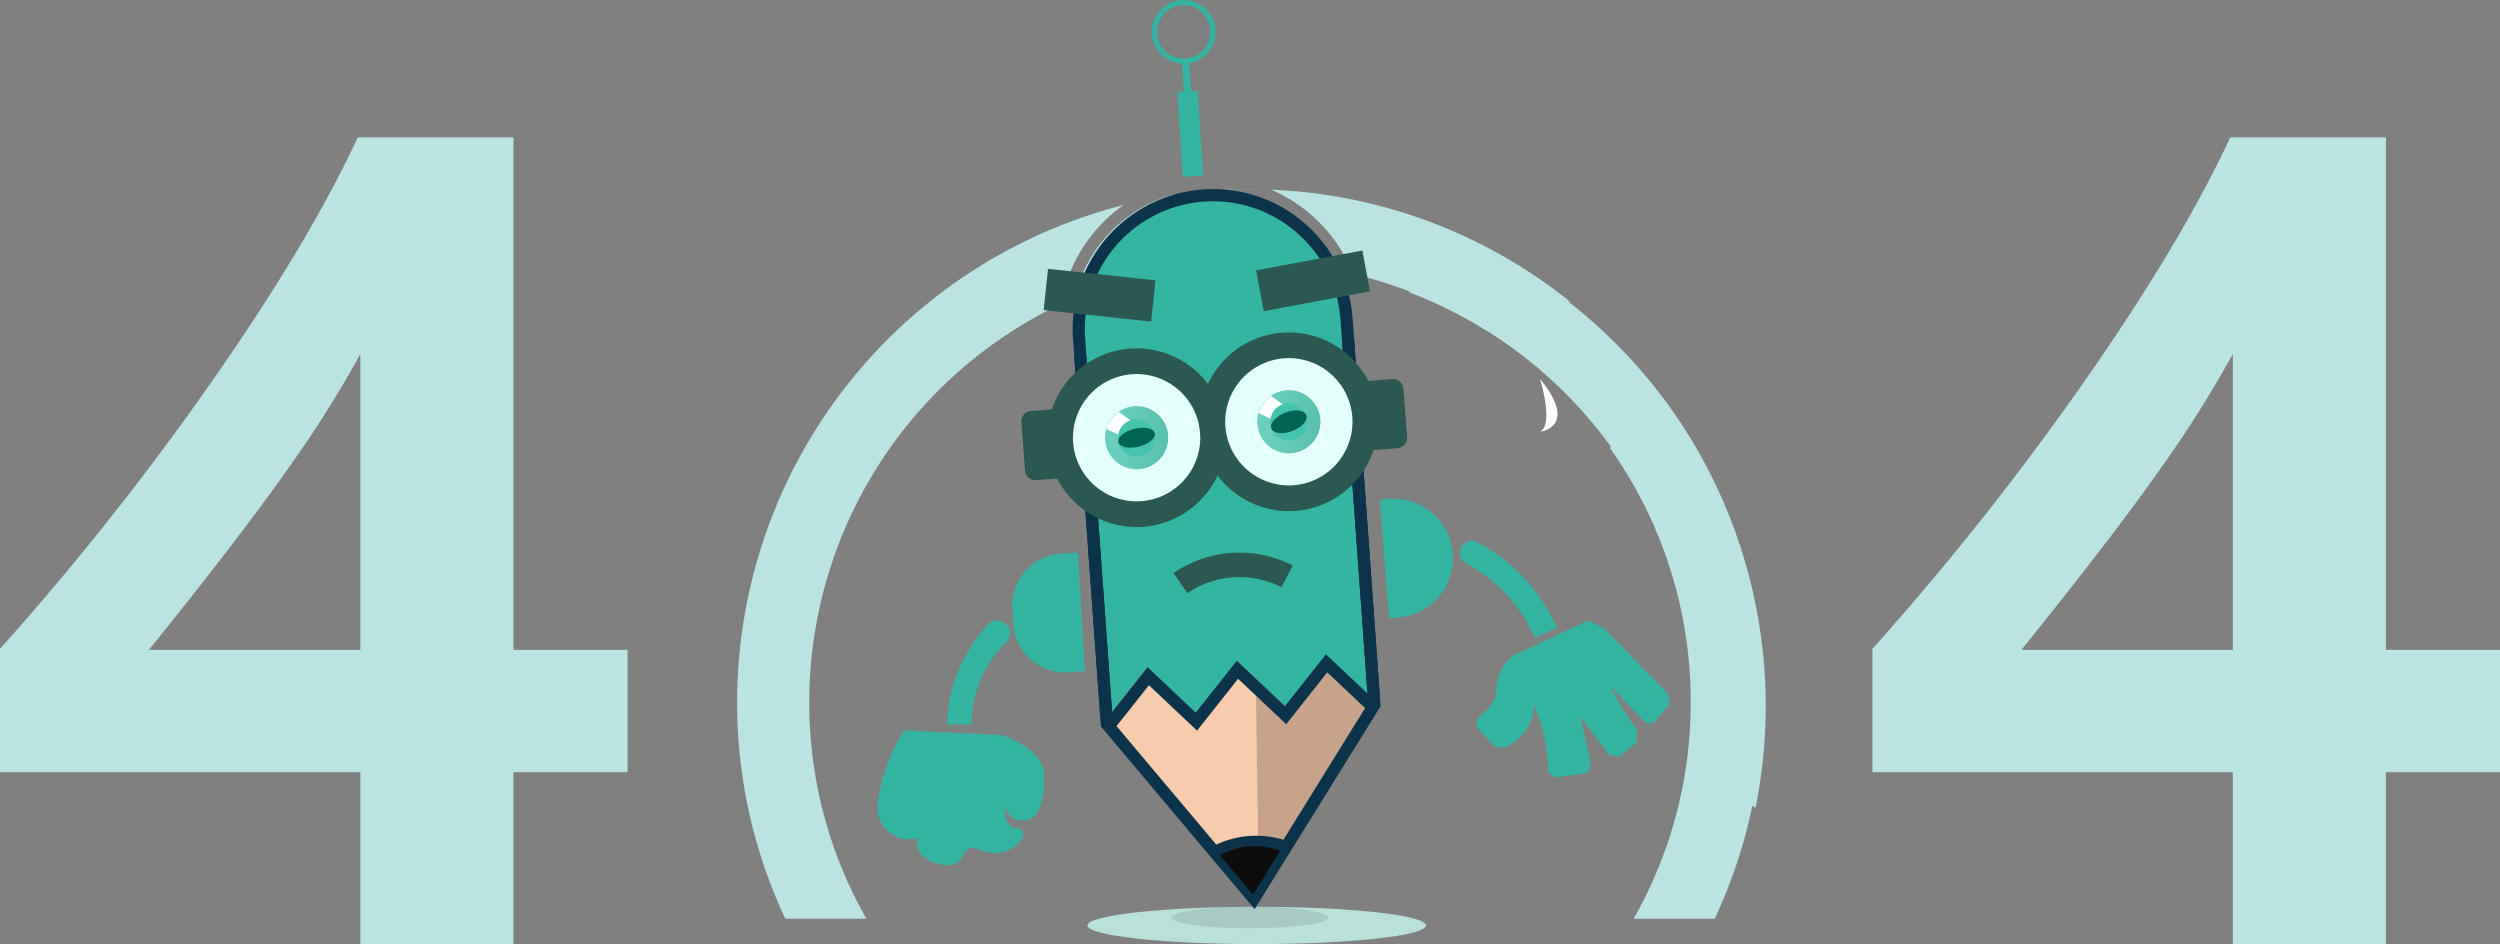 <svg xmlns="http://www.w3.org/2000/svg" xmlns:xlink="http://www.w3.org/1999/xlink" width="565.507" height="213.555" viewBox="0 0 565.507 213.555">
  <rect x="0" y="0" width="565.507" height="213.555" fill="#808080" stroke="none"/>
  <defs>
    <linearGradient id="linear-gradient" x1="0.141" y1="-1.789" x2="1.141" y2="-1.789" gradientUnits="objectBoundingBox">
      <stop offset="0" stop-color="#fff"/>
      <stop offset="1" stop-color="#9f9f9f"/>
    </linearGradient>
    <linearGradient id="linear-gradient-2" x1="0.154" y1="-1.604" x2="1.154" y2="-1.604" xlink:href="#linear-gradient"/>
  </defs>
  <g id="Group_11454" data-name="Group 11454" transform="translate(-400 -159)">
    <g id="Group_7453" data-name="Group 7453" transform="translate(614.284 299.356)">
      <path id="Path_4922" data-name="Path 4922" d="M-589.077,302.3l-5.442-.027a31.794,31.794,0,0,1,3.212-13.746,38.867,38.867,0,0,1,5.911-8.867,2.912,2.912,0,0,1,4.772.785h0a2.9,2.9,0,0,1-.589,3.276,26.371,26.371,0,0,0-5.207,7.2A26.321,26.321,0,0,0-589.077,302.3Z" transform="translate(594.519 -278.735)" fill="#33b5a1"/>
    </g>
    <path id="Path_22177" data-name="Path 22177" d="M119.053-136.143V-20.226h25.8V7.457h-25.8V46.332H84.419V7.457H2.9V-20.462A642.93,642.93,0,0,0,50.374-80.3q22.147-31.571,33.456-55.838ZM36.592-20.226H84.419V-87.137a261.161,261.161,0,0,1-16.2,25.681Q57.678-46.378,36.592-20.226Z" transform="translate(397.1 326.223)" fill="#bbe3e1"/>
    <path id="Path_22176" data-name="Path 22176" d="M341.064-136.143V-20.226h25.8V7.457h-25.8V46.332H306.431V7.457H224.912V-20.462A642.931,642.931,0,0,0,272.386-80.3q22.147-31.571,33.456-55.838ZM258.6-20.226h47.827V-87.137a261.164,261.164,0,0,1-16.2,25.681Q279.69-46.378,258.6-20.226Z" transform="translate(598.644 326.223)" fill="#bbe3e1"/>
    <ellipse id="Ellipse_1" data-name="Ellipse 1" cx="38.29" cy="4.214" rx="38.29" ry="4.214" transform="translate(645.974 364.126)" fill="#bae0da"/>
    <ellipse id="Ellipse_2" data-name="Ellipse 2" cx="17.82" cy="2.427" rx="17.82" ry="2.427" transform="translate(664.933 364.126)" opacity="0.1"/>
    <g id="Group_11453" data-name="Group 11453">
      <path id="Path_4921" data-name="Path 4921" d="M-481.576,128.388l-11.564,11.832a99.014,99.014,0,0,1,18.282,57.455,98.536,98.536,0,0,1-12.921,49.019h18.351a114.941,114.941,0,0,0,10.9-49.019A115.354,115.354,0,0,0-481.576,128.388ZM-507.22,107.8Zm-62.524-26.015q-2.391-.1-4.807-.1c-2,0-3.985.049-5.955.153h-.005a114.052,114.052,0,0,0-12.01,1.238,31.781,31.781,0,0,0-21.708,23.168,99.1,99.1,0,0,1,39.678-8.173,88.914,88.914,0,0,1,19.906,2.069l.054.015h.005c-.015-.03-.025-.054-.04-.084s-.015-.025-.02-.04v0a32.094,32.094,0,0,0-7.936-10.51,31.494,31.494,0,0,0-17.926-7.644c1.97-.1,3.96-.173,5.955-.173q2.413,0,4.807.094a34.252,34.252,0,0,1,8.945,5.6,34.146,34.146,0,0,1,9.52,13.421A99.163,99.163,0,0,1-521.3,113.5c4.6.51,9.416,5.916,9.416,5.916.381-1.332,1.564-8.381,4.366-13.02l5.4.757A115.391,115.391,0,0,0-569.744,81.789ZM-690.57,197.674a114.866,114.866,0,0,0,10.9,49.019h18.351a98.489,98.489,0,0,1-12.926-49.019,99.791,99.791,0,0,1,56.965-90.044A34.192,34.192,0,0,1-609.362,90.9a34.442,34.442,0,0,1,6.228-5.648A116.19,116.19,0,0,0-690.57,197.674Z" transform="translate(1257.305 120.119)" fill="#bbe3e1"/>
      <path id="Intersection_4" data-name="Intersection 4" d="M1614.58,90A100.021,100.021,0,0,0,1500,43.99V27.4q2.3-.571,4.622-1.046a117.155,117.155,0,0,1,46.756,0,115.354,115.354,0,0,1,41.479,17.455A116.374,116.374,0,0,1,1632.7,90Z" transform="matrix(0.799, 0.602, -0.602, 0.799, -453.235, -713.019)" fill="#bbe3e1"/>
    </g>
    <path id="Path_4923" data-name="Path 4923" d="M-620.364,328.958-598.327,330s9.751,2.994,9.618,9.429c0,0,.442,10.144-4.784,9.9a3.641,3.641,0,0,1-3.974-3.525s-1.051,5.184,2.969,5.318a1.527,1.527,0,0,1,.752,2.336c-1.052,1.561-4.257,4.859-10.174,2.278a2.356,2.356,0,0,0-3.115,1.405s-.943,2.889-4.591,2.2c0,0-6.753-.723-5.811-6.028a6.583,6.583,0,0,1-4.588-.275,7.065,7.065,0,0,1-4.371-7.282A38.526,38.526,0,0,1-620.364,328.958Z" transform="translate(1224.92 -4.739)" fill="#33b5a1"/>
    <path id="Rectangle_1776" data-name="Rectangle 1776" d="M13.444,0h2.068a0,0,0,0,1,0,0V26.888a0,0,0,0,1,0,0H13.444A13.444,13.444,0,0,1,0,13.444v0A13.444,13.444,0,0,1,13.444,0Z" transform="translate(729.689 297.617) rotate(175.491)" fill="#33b5a1"/>
    <g id="Group_11452" data-name="Group 11452" transform="translate(730.216 281.317)">
      <g id="Group_7454" data-name="Group 7454">
        <path id="Path_4924" data-name="Path 4924" d="M-363.8,199.906h0a2.716,2.716,0,0,0,1.187,3.509,35.425,35.425,0,0,1,7.777,5.688,35.444,35.444,0,0,1,7.786,11.116l4.968-2.217a40.876,40.876,0,0,0-8.976-12.815,40.839,40.839,0,0,0-8.968-6.557A2.724,2.724,0,0,0-363.8,199.906Z" transform="translate(364.046 -198.302)" fill="#33b5a1"/>
      </g>
      <path id="Path_4926" data-name="Path 4926" d="M-312.9,153.357c.041-2.544-.408-2.625-.408-2.625l-.422-.435-11.535-11.807-1.918-1.959c-3.877-2.8-4.584-1.972-4.584-1.972l-16.65,7.794a11.092,11.092,0,0,0-2.625,3.55,10.921,10.921,0,0,0-.98,3.591c.531,3.591-4.23,6.9-4.23,6.9l-.272,1.809,4.067,4.584,1.55.231.6.1a11.907,11.907,0,0,0,5.115-4.176,9.476,9.476,0,0,0,.9-1.646,10.667,10.667,0,0,0,.83-3.945c.408.979.8,2.054,1.183,3.251a41.415,41.415,0,0,1,1.36,5.387,43.157,43.157,0,0,1,.694,6.734l1.687,1.075,7.128-1.007.789-2.095-2.34-10.583,6.38,8.406.2.272,2.041.313,4.095-3.21v-3.02c-.109-.136-.218-.286-.327-.435a49.245,49.245,0,0,1-3.319-4.938c-.871-1.483-1.592-2.911-2.217-4.244l7.142,7.4.49.5a3.364,3.364,0,0,0,2.04.313Z" transform="translate(360.247 -116.26)" fill="#33b5a1"/>
    </g>
    <path id="Path_4927" data-name="Path 4927" d="M-323.7,168.329s3.168,10.094.082,11.96C-323.621,180.289-314.84,179.181-323.7,168.329Z" transform="translate(1072.054 76.371)" fill="#fff"/>
    <g id="Group_7458" data-name="Group 7458" transform="translate(660.553 159)">
      <g id="Group_7455" data-name="Group 7455" transform="translate(5.767 20.472)">
        <rect id="Rectangle_1777" data-name="Rectangle 1777" width="4.607" height="19.291" transform="translate(0 0.293) rotate(-3.651)" fill="#33b5a1"/>
      </g>
      <g id="Group_7456" data-name="Group 7456" transform="translate(6.775 13.096)">
        <rect id="Rectangle_1778" data-name="Rectangle 1778" width="1.632" height="10.269" transform="translate(0 0.104) rotate(-3.651)" fill="#33b5a1"/>
      </g>
      <g id="Group_7457" data-name="Group 7457" transform="translate(0)">
        <path id="Path_4928" data-name="Path 4928" d="M-493.856,9.633a7.154,7.154,0,0,1-4.752-1.8,7.161,7.161,0,0,1-2.432-4.953h0A7.218,7.218,0,0,1-494.3-4.772a7.234,7.234,0,0,1,7.654,6.737,7.163,7.163,0,0,1-1.783,5.222,7.16,7.16,0,0,1-4.954,2.432C-493.544,9.628-493.7,9.633-493.856,9.633Zm-6.011-6.825a6.032,6.032,0,0,0,6.406,5.638,6,6,0,0,0,4.146-2.036,5.994,5.994,0,0,0,1.492-4.371,5.994,5.994,0,0,0-2.035-4.146A5.983,5.983,0,0,0-494.23-3.6,6.041,6.041,0,0,0-499.868,2.808Z" transform="translate(501.056 4.786)" fill="#33b5a1"/>
      </g>
    </g>
    <g id="Group_7459" data-name="Group 7459" transform="translate(652.103 310.303)">
      <path id="Path_4929" data-name="Path 4929" d="M-460.844,309.165v.014l-18.844,30.647a21.074,21.074,0,0,0-7.829-.882,21.057,21.057,0,0,0-7.621,2.016l-22.987-27.595,7.454-9.521,11.1,10.571,9.449-12.069,11.085,10.585,9.464-12.083Z" transform="translate(518.125 -300.849)" fill="#f7ccad"/>
      <path id="Path_4930" data-name="Path 4930" d="M-428.2,309.165v.014l-18.844,30.647a20.973,20.973,0,0,0-5.958-.938l-.471-32.719,7.081,6.762,9.464-12.083Z" transform="translate(485.477 -300.849)" opacity="0.2"/>
    </g>
    <path id="Path_4931" data-name="Path 4931" d="M-548.426,274.6l-1.544-26.843-.126.01-.618.037-3.139.188a11.7,11.7,0,0,0-10.97,12.386l.208,3.48a11.706,11.706,0,0,0,12.386,10.975l3.441-.213.074,0h0Z" transform="translate(1193.819 36.264)" fill="#33b5a1"/>
    <path id="Path_4932" data-name="Path 4932" d="M-415.98,118.79c.01.03.025.054.035.084H-416v-.124C-415.995,118.765-415.985,118.775-415.98,118.79Z" transform="translate(1118.659 101.406)" fill="#fff"/>
    <path id="Path_4933" data-name="Path 4933" d="M-468.043,198.3l-9.414-9.122L-486.5,200.56l-11.03-10.378-9.417,11.849-11.03-10.378-8.135,10.227-5.681-78.408L-532,120.7l-.3-4.179a29.322,29.322,0,0,1,27.161-31.286A29.139,29.139,0,0,1-483.828,92.3a28.967,28.967,0,0,1,10.065,20l.317,4.165.193,2.791Z" transform="translate(1177.427 118.373)" fill="#33b5a1"/>
    <g id="Group_7464" data-name="Group 7464" transform="translate(642.631 201.785)">
      <g id="Group_7460" data-name="Group 7460" transform="translate(0)">
        <path id="Path_4934" data-name="Path 4934" d="M-467.761,196.334l-2.041.138-.7.055-.055-.772-5.612-77.616-.193-2.758-.3-4.123a28.737,28.737,0,0,0-9.928-19.8,28.745,28.745,0,0,0-21.042-6.991,28.988,28.988,0,0,0-26.791,30.969l.3,4.137.193,2.744,5.612,77.589.055.8h-.014l-.717.055-2.027.138-.648-9.046-5.2-72.087-.3-4.137a31.726,31.726,0,0,1,29.342-33.906,31.527,31.527,0,0,1,23.041,7.639,31.583,31.583,0,0,1,10.879,21.7l5.405,75Z" transform="translate(537.258 -81.64)" fill="#0c334a"/>
      </g>
      <g id="Group_7461" data-name="Group 7461" transform="translate(0.374 33.549)">
        <path id="Path_4935" data-name="Path 4935" d="M-467.38,230.554l-.745-10.273-5.116-70.873-2.744.193.193,2.758,5.612,77.616.055.772.1,1.379-.69,1.117-18.491,29.8-6.825,11-8.342-9.914-22.572-26.805-.855-1.02-.1-1.379-.055-.772-5.6-77.616-.193-2.744-2.744.193h-.014l5.212,72.087.648,9.046.166,2.275,34.774,41.338,28.487-45.9Z" transform="translate(536.502 -149.408)" fill="#0c334a"/>
      </g>
      <g id="Group_7462" data-name="Group 7462" transform="translate(6.729 105.231)">
        <path id="Path_4936" data-name="Path 4936" d="M-521.5,311.745l-2.161-1.713,10.229-12.909,10.884,10.273,9.289-11.731,10.88,10.274,9.289-11.731,11.968,11.308-1.893,2-9.781-9.24-9.288,11.731-10.881-10.274-9.288,11.728-10.885-10.273Z" transform="translate(523.665 -294.208)" fill="#0c334a"/>
      </g>
      <g id="Group_7463" data-name="Group 7463" transform="translate(31.238 146.255)">
        <path id="Path_4937" data-name="Path 4937" d="M-456.387,378.458l-8,12.9-9.769-11.612a20.905,20.905,0,0,1,8.743-2.608A20.906,20.906,0,0,1-456.387,378.458Z" transform="translate(474.156 -377.077)" fill="#0c334a"/>
      </g>
    </g>
    <g id="Group_7467" data-name="Group 7467" transform="translate(630.847 234.193)">
      <g id="Group_7465" data-name="Group 7465" transform="translate(6.046 3.606)">
        <path id="Path_4938" data-name="Path 4938" d="M-527.1,194.756a20.234,20.234,0,0,1-21.694-18.612,20.235,20.235,0,0,1,18.613-21.694,20.235,20.235,0,0,1,21.694,18.612A20.234,20.234,0,0,1-527.1,194.756Z" transform="translate(548.849 -154.391)" fill="#2b5851"/>
        <path id="Path_4939" data-name="Path 4939" d="M-521.608,194.89a14.415,14.415,0,0,1-15.455-13.259A14.415,14.415,0,0,1-523.8,166.177a14.414,14.414,0,0,1,15.454,13.259A14.415,14.415,0,0,1-521.608,194.89Z" transform="translate(542.919 -160.321)" fill="#e5fffd"/>
        <path id="Path_4940" data-name="Path 4940" d="M-514.75,195.057a7.141,7.141,0,0,1-7.656-6.567,7.14,7.14,0,0,1,6.568-7.655,7.139,7.139,0,0,1,7.655,6.567A7.14,7.14,0,0,1-514.75,195.057Z" transform="translate(535.507 -167.733)" fill="#45c3ac"/>
        <path id="Path_4941" data-name="Path 4941" d="M-508.183,187.395a7.14,7.14,0,0,1-6.571,7.659,7.139,7.139,0,0,1-7.659-6.571,6.762,6.762,0,0,1,.273-2.528l2.68,1.311a3.76,3.76,0,0,0-.055,1,4.224,4.224,0,0,0,4.539,3.895,4.224,4.224,0,0,0,3.895-4.539,4.233,4.233,0,0,0-4.539-3.895,4.072,4.072,0,0,0-1.1.245l-2.623-1.9a6.956,6.956,0,0,1,3.505-1.245A7.14,7.14,0,0,1-508.183,187.395Z" transform="translate(535.511 -167.727)" opacity="0.2" fill="url(#linear-gradient)"/>
        <ellipse id="Ellipse_3" data-name="Ellipse 3" cx="4.225" cy="2.077" rx="4.225" ry="2.077" transform="translate(15.611 19.219) rotate(-14)" fill="#016354"/>
        <path id="Path_4942" data-name="Path 4942" d="M-516.377,185.293a4.166,4.166,0,0,0-2.736,3.3l-2.68-1.311A7.07,7.07,0,0,1-519,183.394Z" transform="translate(535.187 -169.036)" fill="#fff"/>
      </g>
      <g id="Group_7466" data-name="Group 7466" transform="translate(40.483)">
        <path id="Path_4943" data-name="Path 4943" d="M-457.533,187.472a20.235,20.235,0,0,1-21.694-18.612,20.235,20.235,0,0,1,18.613-21.694,20.235,20.235,0,0,1,21.694,18.612A20.235,20.235,0,0,1-457.533,187.472Z" transform="translate(479.287 -147.106)" fill="#2b5851"/>
        <path id="Path_4944" data-name="Path 4944" d="M-452.046,187.6A14.414,14.414,0,0,1-467.5,174.346a14.415,14.415,0,0,1,13.259-15.454,14.415,14.415,0,0,1,15.454,13.259A14.415,14.415,0,0,1-452.046,187.6Z" transform="translate(473.357 -153.036)" fill="#e5fffd"/>
        <path id="Path_4945" data-name="Path 4945" d="M-445.188,187.772a7.14,7.14,0,0,1-7.655-6.567,7.14,7.14,0,0,1,6.568-7.655,7.14,7.14,0,0,1,7.655,6.567A7.14,7.14,0,0,1-445.188,187.772Z" transform="translate(465.945 -160.448)" fill="#45c3ac"/>
        <path id="Path_4946" data-name="Path 4946" d="M-438.621,180.11a7.139,7.139,0,0,1-6.571,7.659,7.139,7.139,0,0,1-7.659-6.571,6.771,6.771,0,0,1,.273-2.528l2.68,1.311a3.74,3.74,0,0,0-.055,1,4.224,4.224,0,0,0,4.539,3.895,4.224,4.224,0,0,0,3.894-4.54,4.234,4.234,0,0,0-4.54-3.895,4.093,4.093,0,0,0-1.1.245l-2.623-1.9a6.95,6.95,0,0,1,3.5-1.245A7.138,7.138,0,0,1-438.621,180.11Z" transform="translate(465.949 -160.443)" opacity="0.2" fill="url(#linear-gradient-2)"/>
        <ellipse id="Ellipse_4" data-name="Ellipse 4" cx="4.225" cy="2.225" rx="4.225" ry="2.225" transform="translate(15.471 19.649) rotate(-21)" fill="#016354"/>
        <path id="Path_4947" data-name="Path 4947" d="M-446.816,178.008a4.166,4.166,0,0,0-2.736,3.3l-2.68-1.311a7.068,7.068,0,0,1,2.793-3.887Z" transform="translate(465.626 -161.752)" fill="#fff"/>
      </g>
      <path id="Rectangle_1779" data-name="Rectangle 1779" d="M1.527,0H6.714A2.369,2.369,0,0,1,9.083,2.369V13.322a2.369,2.369,0,0,1-2.369,2.369H1.527A1.527,1.527,0,0,1,0,14.164V1.527A1.527,1.527,0,0,1,1.527,0Z" transform="translate(77.37 11.069) rotate(-4.372)" fill="#2b5851"/>
      <path id="Rectangle_1780" data-name="Rectangle 1780" d="M1.527,0H6.714A2.369,2.369,0,0,1,9.083,2.369V13.322a2.369,2.369,0,0,1-2.369,2.369H1.527A1.527,1.527,0,0,1,0,14.164V1.527A1.527,1.527,0,0,1,1.527,0Z" transform="translate(10.253 32.911) rotate(175.628)" fill="#2b5851"/>
    </g>
    <rect id="Rectangle_1781" data-name="Rectangle 1781" width="24.459" height="9.387" transform="translate(709.899 224.896) rotate(169.419)" fill="#2b5851"/>
    <rect id="Rectangle_1782" data-name="Rectangle 1782" width="24.459" height="9.387" transform="matrix(0.994, 0.106, -0.106, 0.994, 637.07, 219.818)" fill="#2b5851"/>
    <g id="Group_7468" data-name="Group 7468" transform="translate(665.083 285.897) rotate(-8)">
      <path id="Path_4948" data-name="Path 4948" d="M-479.141,247.674a26.5,26.5,0,0,0-11.717,2.751l2.454,4.958a20.9,20.9,0,0,1,11.265-2.079,20.955,20.955,0,0,1,10.007,3.706l3.18-4.528a26.492,26.492,0,0,0-12.657-4.686C-477.477,247.713-478.322,247.674-479.141,247.674Z" transform="translate(490.858 -247.674)" fill="#2b5851"/>
    </g>
    <g id="Group_7469" data-name="Group 7469" transform="translate(675.951 350.415)">
      <path id="Path_4949" data-name="Path 4949" d="M-456.349,382.928l-6.125,9.875-7.479-8.885c.312-.177.635-.344.958-.5a15.959,15.959,0,0,1,5.729-1.5,15.993,15.993,0,0,1,5.885.656C-457.026,382.678-456.682,382.8-456.349,382.928Z" transform="translate(469.952 -381.875)" fill="#0c0c0c"/>
    </g>
  </g>
</svg>
